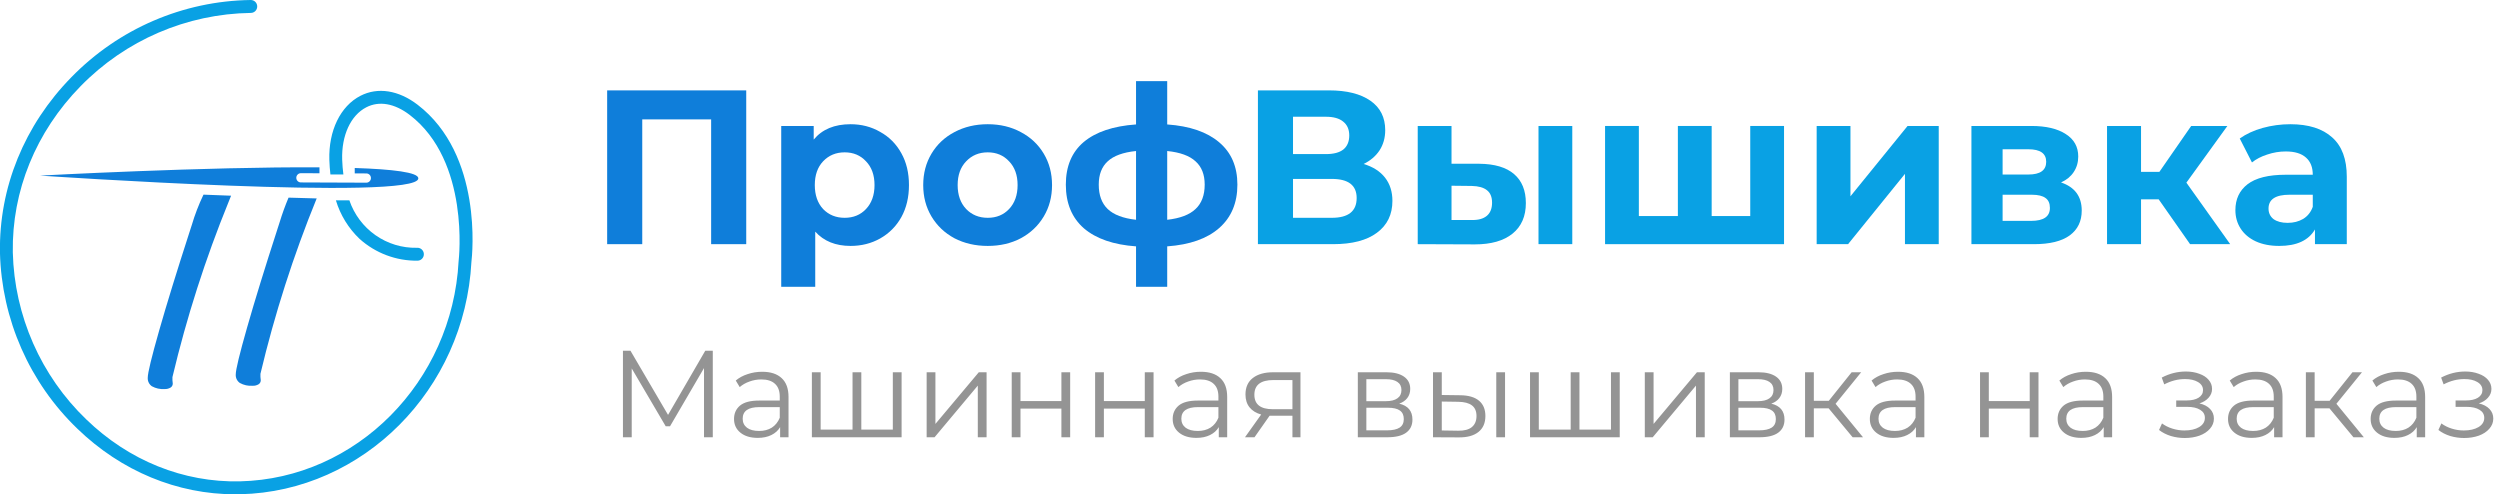 <svg width="263" height="52" viewBox="0 0 263 52" fill="none" xmlns="http://www.w3.org/2000/svg">
<path d="M74.985 36.9V46H74.062V38.72L70.487 44.843H70.032L66.457 38.759V46H65.534V36.9H66.327L70.279 43.647L74.192 36.9H74.985ZM80.184 39.11C81.076 39.11 81.761 39.335 82.238 39.786C82.714 40.228 82.953 40.887 82.953 41.762V46H82.069V44.934C81.861 45.289 81.553 45.567 81.146 45.766C80.747 45.965 80.27 46.065 79.716 46.065C78.953 46.065 78.346 45.883 77.896 45.519C77.445 45.155 77.22 44.674 77.22 44.076C77.22 43.495 77.428 43.027 77.844 42.672C78.268 42.317 78.94 42.139 79.859 42.139H82.03V41.723C82.03 41.134 81.865 40.687 81.536 40.384C81.206 40.072 80.725 39.916 80.093 39.916C79.659 39.916 79.243 39.99 78.845 40.137C78.446 40.276 78.104 40.471 77.818 40.722L77.402 40.033C77.748 39.738 78.164 39.513 78.65 39.357C79.135 39.192 79.646 39.11 80.184 39.11ZM79.859 45.337C80.379 45.337 80.825 45.22 81.198 44.986C81.57 44.743 81.848 44.397 82.03 43.946V42.828H79.885C78.715 42.828 78.13 43.235 78.13 44.05C78.13 44.449 78.281 44.765 78.585 44.999C78.888 45.224 79.313 45.337 79.859 45.337ZM94.848 39.162V46H85.41V39.162H86.333V45.194H89.687V39.162H90.61V45.194H93.925V39.162H94.848ZM97.483 39.162H98.406V44.596L102.969 39.162H103.788V46H102.865V40.566L98.315 46H97.483V39.162ZM106.433 39.162H107.356V42.191H111.659V39.162H112.582V46H111.659V42.984H107.356V46H106.433V39.162ZM115.206 39.162H116.129V42.191H120.432V39.162H121.355V46H120.432V42.984H116.129V46H115.206V39.162ZM126.331 39.11C127.224 39.11 127.908 39.335 128.385 39.786C128.862 40.228 129.1 40.887 129.1 41.762V46H128.216V44.934C128.008 45.289 127.7 45.567 127.293 45.766C126.894 45.965 126.418 46.065 125.863 46.065C125.1 46.065 124.494 45.883 124.043 45.519C123.592 45.155 123.367 44.674 123.367 44.076C123.367 43.495 123.575 43.027 123.991 42.672C124.416 42.317 125.087 42.139 126.006 42.139H128.177V41.723C128.177 41.134 128.012 40.687 127.683 40.384C127.354 40.072 126.873 39.916 126.24 39.916C125.807 39.916 125.391 39.99 124.992 40.137C124.593 40.276 124.251 40.471 123.965 40.722L123.549 40.033C123.896 39.738 124.312 39.513 124.797 39.357C125.282 39.192 125.794 39.11 126.331 39.11ZM126.006 45.337C126.526 45.337 126.972 45.22 127.345 44.986C127.718 44.743 127.995 44.397 128.177 43.946V42.828H126.032C124.862 42.828 124.277 43.235 124.277 44.05C124.277 44.449 124.429 44.765 124.732 44.999C125.035 45.224 125.46 45.337 126.006 45.337ZM136.809 39.162V46H135.964V43.738H133.819H133.559L131.973 46H130.972L132.675 43.608C132.146 43.461 131.739 43.209 131.453 42.854C131.167 42.499 131.024 42.048 131.024 41.502C131.024 40.739 131.284 40.159 131.804 39.76C132.324 39.361 133.035 39.162 133.936 39.162H136.809ZM131.96 41.528C131.96 42.542 132.606 43.049 133.897 43.049H135.964V39.981H133.962C132.627 39.981 131.96 40.497 131.96 41.528ZM147.198 42.464C148.126 42.681 148.589 43.24 148.589 44.141C148.589 44.739 148.368 45.198 147.926 45.519C147.484 45.84 146.826 46 145.95 46H142.843V39.162H145.859C146.639 39.162 147.25 39.314 147.692 39.617C148.134 39.92 148.355 40.354 148.355 40.917C148.355 41.29 148.251 41.61 148.043 41.879C147.844 42.139 147.562 42.334 147.198 42.464ZM143.74 42.204H145.794C146.323 42.204 146.726 42.104 147.003 41.905C147.289 41.706 147.432 41.415 147.432 41.034C147.432 40.653 147.289 40.367 147.003 40.176C146.726 39.985 146.323 39.89 145.794 39.89H143.74V42.204ZM145.911 45.272C146.501 45.272 146.943 45.177 147.237 44.986C147.532 44.795 147.679 44.496 147.679 44.089C147.679 43.682 147.545 43.383 147.276 43.192C147.008 42.993 146.583 42.893 146.002 42.893H143.74V45.272H145.911ZM153.625 41.58C154.483 41.589 155.138 41.779 155.588 42.152C156.039 42.525 156.264 43.062 156.264 43.764C156.264 44.492 156.022 45.051 155.536 45.441C155.051 45.831 154.358 46.022 153.456 46.013L150.752 46V39.162H151.675V41.554L153.625 41.58ZM157.408 39.162H158.331V46H157.408V39.162ZM153.404 45.311C154.037 45.32 154.514 45.194 154.834 44.934C155.164 44.665 155.328 44.275 155.328 43.764C155.328 43.261 155.168 42.889 154.847 42.646C154.527 42.403 154.046 42.278 153.404 42.269L151.675 42.243V45.285L153.404 45.311ZM170.397 39.162V46H160.959V39.162H161.882V45.194H165.236V39.162H166.159V45.194H169.474V39.162H170.397ZM173.033 39.162H173.956V44.596L178.519 39.162H179.338V46H178.415V40.566L173.865 46H173.033V39.162ZM186.338 42.464C187.265 42.681 187.729 43.24 187.729 44.141C187.729 44.739 187.508 45.198 187.066 45.519C186.624 45.84 185.965 46 185.09 46H181.983V39.162H184.999C185.779 39.162 186.39 39.314 186.832 39.617C187.274 39.92 187.495 40.354 187.495 40.917C187.495 41.29 187.391 41.61 187.183 41.879C186.984 42.139 186.702 42.334 186.338 42.464ZM182.88 42.204H184.934C185.463 42.204 185.866 42.104 186.143 41.905C186.429 41.706 186.572 41.415 186.572 41.034C186.572 40.653 186.429 40.367 186.143 40.176C185.866 39.985 185.463 39.89 184.934 39.89H182.88V42.204ZM185.051 45.272C185.64 45.272 186.082 45.177 186.377 44.986C186.672 44.795 186.819 44.496 186.819 44.089C186.819 43.682 186.685 43.383 186.416 43.192C186.147 42.993 185.723 42.893 185.142 42.893H182.88V45.272H185.051ZM192.375 42.958H190.815V46H189.892V39.162H190.815V42.165H192.388L194.793 39.162H195.794L193.103 42.477L195.989 46H194.897L192.375 42.958ZM199.672 39.11C200.565 39.11 201.249 39.335 201.726 39.786C202.203 40.228 202.441 40.887 202.441 41.762V46H201.557V44.934C201.349 45.289 201.041 45.567 200.634 45.766C200.235 45.965 199.759 46.065 199.204 46.065C198.441 46.065 197.835 45.883 197.384 45.519C196.933 45.155 196.708 44.674 196.708 44.076C196.708 43.495 196.916 43.027 197.332 42.672C197.757 42.317 198.428 42.139 199.347 42.139H201.518V41.723C201.518 41.134 201.353 40.687 201.024 40.384C200.695 40.072 200.214 39.916 199.581 39.916C199.148 39.916 198.732 39.99 198.333 40.137C197.934 40.276 197.592 40.471 197.306 40.722L196.89 40.033C197.237 39.738 197.653 39.513 198.138 39.357C198.623 39.192 199.135 39.11 199.672 39.11ZM199.347 45.337C199.867 45.337 200.313 45.22 200.686 44.986C201.059 44.743 201.336 44.397 201.518 43.946V42.828H199.373C198.203 42.828 197.618 43.235 197.618 44.05C197.618 44.449 197.77 44.765 198.073 44.999C198.376 45.224 198.801 45.337 199.347 45.337ZM208.3 39.162H209.223V42.191H213.526V39.162H214.449V46H213.526V42.984H209.223V46H208.3V39.162ZM219.426 39.11C220.318 39.11 221.003 39.335 221.48 39.786C221.956 40.228 222.195 40.887 222.195 41.762V46H221.311V44.934C221.103 45.289 220.795 45.567 220.388 45.766C219.989 45.965 219.512 46.065 218.958 46.065C218.195 46.065 217.588 45.883 217.138 45.519C216.687 45.155 216.462 44.674 216.462 44.076C216.462 43.495 216.67 43.027 217.086 42.672C217.51 42.317 218.182 42.139 219.101 42.139H221.272V41.723C221.272 41.134 221.107 40.687 220.778 40.384C220.448 40.072 219.967 39.916 219.335 39.916C218.901 39.916 218.485 39.99 218.087 40.137C217.688 40.276 217.346 40.471 217.06 40.722L216.644 40.033C216.99 39.738 217.406 39.513 217.892 39.357C218.377 39.192 218.888 39.11 219.426 39.11ZM219.101 45.337C219.621 45.337 220.067 45.22 220.44 44.986C220.812 44.743 221.09 44.397 221.272 43.946V42.828H219.127C217.957 42.828 217.372 43.235 217.372 44.05C217.372 44.449 217.523 44.765 217.827 44.999C218.13 45.224 218.555 45.337 219.101 45.337ZM231.382 42.438C231.868 42.551 232.24 42.746 232.5 43.023C232.769 43.3 232.903 43.638 232.903 44.037C232.903 44.436 232.765 44.791 232.487 45.103C232.219 45.415 231.85 45.658 231.382 45.831C230.914 45.996 230.399 46.078 229.835 46.078C229.341 46.078 228.856 46.009 228.379 45.87C227.903 45.723 227.487 45.51 227.131 45.233L227.443 44.544C227.755 44.778 228.119 44.96 228.535 45.09C228.951 45.22 229.372 45.285 229.796 45.285C230.429 45.285 230.945 45.168 231.343 44.934C231.751 44.691 231.954 44.366 231.954 43.959C231.954 43.595 231.79 43.313 231.46 43.114C231.131 42.906 230.68 42.802 230.108 42.802H228.938V42.126H230.056C230.568 42.126 230.979 42.031 231.291 41.84C231.603 41.641 231.759 41.376 231.759 41.047C231.759 40.683 231.582 40.397 231.226 40.189C230.88 39.981 230.425 39.877 229.861 39.877C229.125 39.877 228.397 40.063 227.677 40.436L227.417 39.721C228.232 39.296 229.077 39.084 229.952 39.084C230.472 39.084 230.94 39.162 231.356 39.318C231.781 39.465 232.11 39.678 232.344 39.955C232.587 40.232 232.708 40.553 232.708 40.917C232.708 41.264 232.587 41.571 232.344 41.84C232.11 42.109 231.79 42.308 231.382 42.438ZM237.352 39.11C238.244 39.11 238.929 39.335 239.406 39.786C239.882 40.228 240.121 40.887 240.121 41.762V46H239.237V44.934C239.029 45.289 238.721 45.567 238.314 45.766C237.915 45.965 237.438 46.065 236.884 46.065C236.121 46.065 235.514 45.883 235.064 45.519C234.613 45.155 234.388 44.674 234.388 44.076C234.388 43.495 234.596 43.027 235.012 42.672C235.436 42.317 236.108 42.139 237.027 42.139H239.198V41.723C239.198 41.134 239.033 40.687 238.704 40.384C238.374 40.072 237.893 39.916 237.261 39.916C236.827 39.916 236.411 39.99 236.013 40.137C235.614 40.276 235.272 40.471 234.986 40.722L234.57 40.033C234.916 39.738 235.332 39.513 235.818 39.357C236.303 39.192 236.814 39.11 237.352 39.11ZM237.027 45.337C237.547 45.337 237.993 45.22 238.366 44.986C238.738 44.743 239.016 44.397 239.198 43.946V42.828H237.053C235.883 42.828 235.298 43.235 235.298 44.05C235.298 44.449 235.449 44.765 235.753 44.999C236.056 45.224 236.481 45.337 237.027 45.337ZM245.061 42.958H243.501V46H242.578V39.162H243.501V42.165H245.074L247.479 39.162H248.48L245.789 42.477L248.675 46H247.583L245.061 42.958ZM252.357 39.11C253.25 39.11 253.935 39.335 254.411 39.786C254.888 40.228 255.126 40.887 255.126 41.762V46H254.242V44.934C254.034 45.289 253.727 45.567 253.319 45.766C252.921 45.965 252.444 46.065 251.889 46.065C251.127 46.065 250.52 45.883 250.069 45.519C249.619 45.155 249.393 44.674 249.393 44.076C249.393 43.495 249.601 43.027 250.017 42.672C250.442 42.317 251.114 42.139 252.032 42.139H254.203V41.723C254.203 41.134 254.039 40.687 253.709 40.384C253.38 40.072 252.899 39.916 252.266 39.916C251.833 39.916 251.417 39.99 251.018 40.137C250.62 40.276 250.277 40.471 249.991 40.722L249.575 40.033C249.922 39.738 250.338 39.513 250.823 39.357C251.309 39.192 251.82 39.11 252.357 39.11ZM252.032 45.337C252.552 45.337 252.999 45.22 253.371 44.986C253.744 44.743 254.021 44.397 254.203 43.946V42.828H252.058C250.888 42.828 250.303 43.235 250.303 44.05C250.303 44.449 250.455 44.765 250.758 44.999C251.062 45.224 251.486 45.337 252.032 45.337ZM260.772 42.438C261.257 42.551 261.63 42.746 261.89 43.023C262.159 43.3 262.293 43.638 262.293 44.037C262.293 44.436 262.154 44.791 261.877 45.103C261.608 45.415 261.24 45.658 260.772 45.831C260.304 45.996 259.788 46.078 259.225 46.078C258.731 46.078 258.246 46.009 257.769 45.87C257.292 45.723 256.876 45.51 256.521 45.233L256.833 44.544C257.145 44.778 257.509 44.96 257.925 45.09C258.341 45.22 258.761 45.285 259.186 45.285C259.819 45.285 260.334 45.168 260.733 44.934C261.14 44.691 261.344 44.366 261.344 43.959C261.344 43.595 261.179 43.313 260.85 43.114C260.521 42.906 260.07 42.802 259.498 42.802H258.328V42.126H259.446C259.957 42.126 260.369 42.031 260.681 41.84C260.993 41.641 261.149 41.376 261.149 41.047C261.149 40.683 260.971 40.397 260.616 40.189C260.269 39.981 259.814 39.877 259.251 39.877C258.514 39.877 257.786 40.063 257.067 40.436L256.807 39.721C257.622 39.296 258.467 39.084 259.342 39.084C259.862 39.084 260.33 39.162 260.746 39.318C261.171 39.465 261.5 39.678 261.734 39.955C261.977 40.232 262.098 40.553 262.098 40.917C262.098 41.264 261.977 41.571 261.734 41.84C261.5 42.109 261.179 42.308 260.772 42.438Z" fill="#949494"/>
<path d="M78.504 9.509V25.686H74.812V12.559H67.565V25.686H63.873V9.509H78.504Z" fill="#0F7EDA"/>
<path d="M89.478 13.068C90.624 13.068 91.664 13.337 92.596 13.877C93.544 14.4 94.286 15.148 94.821 16.118C95.356 17.073 95.623 18.191 95.623 19.469C95.623 20.748 95.356 21.873 94.821 22.844C94.286 23.799 93.544 24.546 92.596 25.085C91.664 25.609 90.624 25.871 89.478 25.871C87.903 25.871 86.665 25.37 85.763 24.369V30.17H82.185V13.252H85.602V14.685C86.489 13.607 87.781 13.068 89.478 13.068ZM88.858 22.913C89.776 22.913 90.525 22.605 91.106 21.988C91.702 21.357 92 20.517 92 19.469C92 18.422 91.702 17.59 91.106 16.973C90.525 16.342 89.776 16.026 88.858 16.026C87.941 16.026 87.184 16.342 86.588 16.973C86.007 17.59 85.717 18.422 85.717 19.469C85.717 20.517 86.007 21.357 86.588 21.988C87.184 22.605 87.941 22.913 88.858 22.913Z" fill="#0F7EDA"/>
<path d="M103.91 25.871C102.61 25.871 101.441 25.602 100.401 25.062C99.377 24.508 98.574 23.745 97.993 22.774C97.412 21.804 97.122 20.702 97.122 19.469C97.122 18.237 97.412 17.135 97.993 16.165C98.574 15.194 99.377 14.439 100.401 13.9C101.441 13.345 102.61 13.068 103.91 13.068C105.209 13.068 106.371 13.345 107.395 13.9C108.42 14.439 109.222 15.194 109.803 16.165C110.384 17.135 110.675 18.237 110.675 19.469C110.675 20.702 110.384 21.804 109.803 22.774C109.222 23.745 108.42 24.508 107.395 25.062C106.371 25.602 105.209 25.871 103.91 25.871ZM103.91 22.913C104.827 22.913 105.576 22.605 106.157 21.988C106.753 21.357 107.051 20.517 107.051 19.469C107.051 18.422 106.753 17.59 106.157 16.973C105.576 16.342 104.827 16.026 103.91 16.026C102.992 16.026 102.236 16.342 101.639 16.973C101.043 17.59 100.745 18.422 100.745 19.469C100.745 20.517 101.043 21.357 101.639 21.988C102.236 22.605 102.992 22.913 103.91 22.913Z" fill="#0F7EDA"/>
<path d="M130.174 19.423C130.174 21.349 129.532 22.874 128.248 23.999C126.979 25.108 125.16 25.748 122.79 25.917V30.17H119.511V25.917C117.141 25.748 115.314 25.116 114.03 24.022C112.761 22.913 112.126 21.38 112.126 19.423C112.126 17.497 112.753 16.003 114.007 14.94C115.276 13.877 117.11 13.26 119.511 13.091V8.538H122.79V13.091C125.16 13.26 126.979 13.884 128.248 14.963C129.532 16.041 130.174 17.528 130.174 19.423ZM115.589 19.423C115.589 20.532 115.903 21.388 116.529 21.988C117.156 22.589 118.15 22.967 119.511 23.121V15.887C118.15 16.026 117.156 16.388 116.529 16.973C115.903 17.544 115.589 18.36 115.589 19.423ZM122.79 23.121C124.151 22.967 125.144 22.589 125.771 21.988C126.413 21.388 126.734 20.532 126.734 19.423C126.734 18.36 126.413 17.544 125.771 16.973C125.144 16.388 124.151 16.026 122.79 15.887V23.121Z" fill="#0F7EDA"/>
<path d="M143.455 17.251C144.434 17.543 145.183 18.021 145.703 18.684C146.222 19.346 146.482 20.163 146.482 21.133C146.482 22.566 145.94 23.683 144.854 24.485C143.784 25.286 142.247 25.686 140.245 25.686H132.333V9.508H139.809C141.674 9.508 143.126 9.871 144.166 10.595C145.206 11.319 145.725 12.351 145.725 13.692C145.725 14.493 145.527 15.201 145.129 15.818C144.732 16.419 144.174 16.896 143.455 17.251ZM136.025 16.211H139.488C140.298 16.211 140.91 16.049 141.322 15.725C141.735 15.386 141.942 14.893 141.942 14.246C141.942 13.615 141.728 13.129 141.3 12.79C140.887 12.451 140.283 12.282 139.488 12.282H136.025V16.211ZM140.107 22.913C141.85 22.913 142.721 22.22 142.721 20.833C142.721 19.492 141.85 18.822 140.107 18.822H136.025V22.913H140.107Z" fill="#09A1E4"/>
<path d="M155.635 17.228C157.24 17.243 158.456 17.605 159.281 18.314C160.107 19.023 160.52 20.039 160.52 21.364C160.52 22.751 160.053 23.822 159.121 24.577C158.188 25.332 156.866 25.709 155.153 25.709L149.145 25.686V13.252H152.7V17.228H155.635ZM161.85 13.252H165.404V25.686H161.85V13.252ZM154.832 23.144C155.52 23.159 156.048 23.013 156.415 22.705C156.782 22.397 156.965 21.935 156.965 21.318C156.965 20.717 156.782 20.278 156.415 20.001C156.063 19.724 155.536 19.577 154.832 19.562L152.7 19.539V23.144H154.832Z" fill="#09A1E4"/>
<path d="M187.68 13.252V25.686H168.853V13.252H172.407V22.728H176.512V13.252H180.067V22.728H184.126V13.252H187.68Z" fill="#09A1E4"/>
<path d="M191.113 13.252H194.668V20.648L200.676 13.252H203.955V25.686H200.401V18.291L194.416 25.686H191.113V13.252Z" fill="#09A1E4"/>
<path d="M216.82 19.192C218.272 19.685 218.998 20.671 218.998 22.15C218.998 23.275 218.578 24.145 217.737 24.762C216.896 25.378 215.642 25.686 213.976 25.686H207.394V13.252H213.701C215.245 13.252 216.453 13.537 217.324 14.108C218.196 14.662 218.631 15.448 218.631 16.465C218.631 17.081 218.471 17.628 218.15 18.106C217.844 18.568 217.401 18.93 216.82 19.192ZM210.674 18.36H213.38C214.633 18.36 215.26 17.913 215.26 17.02C215.26 16.141 214.633 15.702 213.38 15.702H210.674V18.36ZM213.678 23.236C214.993 23.236 215.65 22.782 215.65 21.873C215.65 21.395 215.497 21.049 215.191 20.833C214.886 20.602 214.404 20.486 213.747 20.486H210.674V23.236H213.678Z" fill="#09A1E4"/>
<path d="M227.095 20.972H225.237V25.686H221.66V13.252H225.237V18.083H227.164L230.512 13.252H234.319L230.007 19.215L234.617 25.686H230.397L227.095 20.972Z" fill="#09A1E4"/>
<path d="M240.942 13.068C242.853 13.068 244.321 13.53 245.345 14.454C246.37 15.363 246.882 16.742 246.882 18.591V25.686H243.534V24.138C242.861 25.293 241.607 25.871 239.773 25.871C238.825 25.871 237.999 25.709 237.296 25.386C236.608 25.062 236.081 24.615 235.714 24.045C235.347 23.475 235.163 22.828 235.163 22.104C235.163 20.948 235.591 20.039 236.448 19.377C237.319 18.714 238.657 18.383 240.461 18.383H243.304C243.304 17.597 243.067 16.997 242.593 16.581C242.12 16.149 241.409 15.933 240.461 15.933C239.803 15.933 239.154 16.041 238.512 16.257C237.885 16.457 237.35 16.735 236.906 17.089L235.622 14.57C236.295 14.092 237.097 13.722 238.03 13.46C238.978 13.199 239.949 13.068 240.942 13.068ZM240.667 23.445C241.279 23.445 241.821 23.306 242.295 23.029C242.769 22.736 243.106 22.312 243.304 21.757V20.486H240.851C239.383 20.486 238.649 20.972 238.649 21.942C238.649 22.404 238.825 22.774 239.177 23.052C239.543 23.314 240.04 23.445 240.667 23.445Z" fill="#09A1E4"/>
<path fill-rule="evenodd" clip-rule="evenodd" d="M19.916 24.478C19.973 24.306 20.058 24.041 20.172 23.685C20.498 22.584 20.911 21.511 21.407 20.476C22.373 20.514 23.341 20.551 24.31 20.588C24.236 20.773 24.15 20.988 24.05 21.236C21.611 27.218 19.635 33.381 18.141 39.67V39.997C18.162 40.111 18.173 40.226 18.174 40.342C18.177 40.428 18.157 40.513 18.116 40.589C18.076 40.664 18.016 40.728 17.944 40.773C17.75 40.887 17.527 40.941 17.303 40.928C16.843 40.96 16.383 40.858 15.979 40.636C15.835 40.537 15.719 40.403 15.643 40.245C15.566 40.088 15.532 39.913 15.543 39.739C15.543 39.233 15.942 37.583 16.739 34.79C17.536 31.996 18.595 28.559 19.916 24.478ZM29.175 24.133C29.232 23.961 29.317 23.696 29.431 23.34C29.695 22.475 30.004 21.624 30.355 20.791C31.348 20.821 32.335 20.849 33.316 20.875L33.309 20.891C30.869 26.873 28.893 33.036 27.398 39.325V39.652C27.42 39.766 27.431 39.881 27.432 39.997C27.434 40.083 27.414 40.168 27.374 40.244C27.333 40.319 27.274 40.383 27.201 40.428C27.007 40.542 26.785 40.596 26.561 40.583C26.1 40.615 25.641 40.513 25.236 40.29C25.093 40.192 24.977 40.058 24.9 39.9C24.824 39.743 24.79 39.568 24.801 39.394C24.801 38.888 25.2 37.238 25.997 34.444C26.794 31.651 27.854 28.214 29.176 24.133H29.175Z" fill="#0F7EDA"/>
<path fill-rule="evenodd" clip-rule="evenodd" d="M4.211 18.473C4.211 18.473 21.815 17.525 33.608 17.605V18.227L31.656 18.219C31.528 18.218 31.405 18.268 31.314 18.359C31.223 18.45 31.171 18.573 31.17 18.702C31.169 18.831 31.219 18.954 31.309 19.046C31.399 19.138 31.521 19.19 31.649 19.191L38.55 19.218C38.675 19.215 38.795 19.163 38.884 19.073C38.972 18.983 39.022 18.862 39.023 18.735C39.024 18.608 38.976 18.486 38.889 18.395C38.801 18.303 38.682 18.25 38.556 18.246L37.318 18.241V17.673C41.309 17.804 44.009 18.126 44.009 18.761C44.009 21.189 4.211 18.473 4.211 18.473Z" fill="#0F7EDA"/>
<path fill-rule="evenodd" clip-rule="evenodd" d="M49.593 27.557C48.883 40.969 38.206 51.702 25.278 51.994C25.103 51.998 24.928 52 24.753 52C18.636 52 12.756 49.563 8.145 45.105C3.101 40.258 0.171 33.593 -0.004 26.571C-0.116 19.736 2.552 13.184 7.509 8.123C12.488 3.018 19.265 0.099 26.368 2.1782e-05H26.379C26.558 -0.001 26.73 0.069 26.858 0.195C26.985 0.322 27.058 0.494 27.059 0.674C27.061 0.855 26.991 1.028 26.865 1.157C26.74 1.285 26.569 1.358 26.39 1.359C19.642 1.453 13.203 4.225 8.472 9.075C3.771 13.874 1.241 20.081 1.347 26.549C1.514 33.209 4.296 39.53 9.081 44.126C13.563 48.459 19.305 50.773 25.246 50.637C37.48 50.359 47.583 40.18 48.246 27.462L48.251 27.413C48.263 27.309 49.465 16.964 43.109 12.096C41.514 10.874 39.887 10.588 38.53 11.29C36.891 12.136 35.921 14.243 35.997 16.787C36.014 17.334 36.061 17.851 36.124 18.353H34.76C34.704 17.861 34.663 17.356 34.647 16.828C34.555 13.755 35.806 11.17 37.912 10.082C39.733 9.141 41.925 9.481 43.928 11.015C50.807 16.286 49.681 26.824 49.593 27.557ZM43.853 26.068C43.943 26.059 44.034 26.069 44.121 26.097C44.207 26.125 44.287 26.17 44.356 26.23C44.425 26.29 44.481 26.363 44.521 26.445C44.561 26.527 44.584 26.616 44.589 26.707C44.594 26.799 44.581 26.89 44.55 26.976C44.519 27.062 44.471 27.141 44.409 27.208C44.347 27.275 44.273 27.328 44.19 27.366C44.107 27.403 44.018 27.423 43.927 27.424C41.681 27.453 39.506 26.635 37.828 25.13C36.661 24.019 35.801 22.62 35.335 21.072H36.752C37.257 22.556 38.217 23.839 39.494 24.737C40.77 25.635 42.296 26.101 43.853 26.068Z" fill="#09A1E4"/>
</svg>
